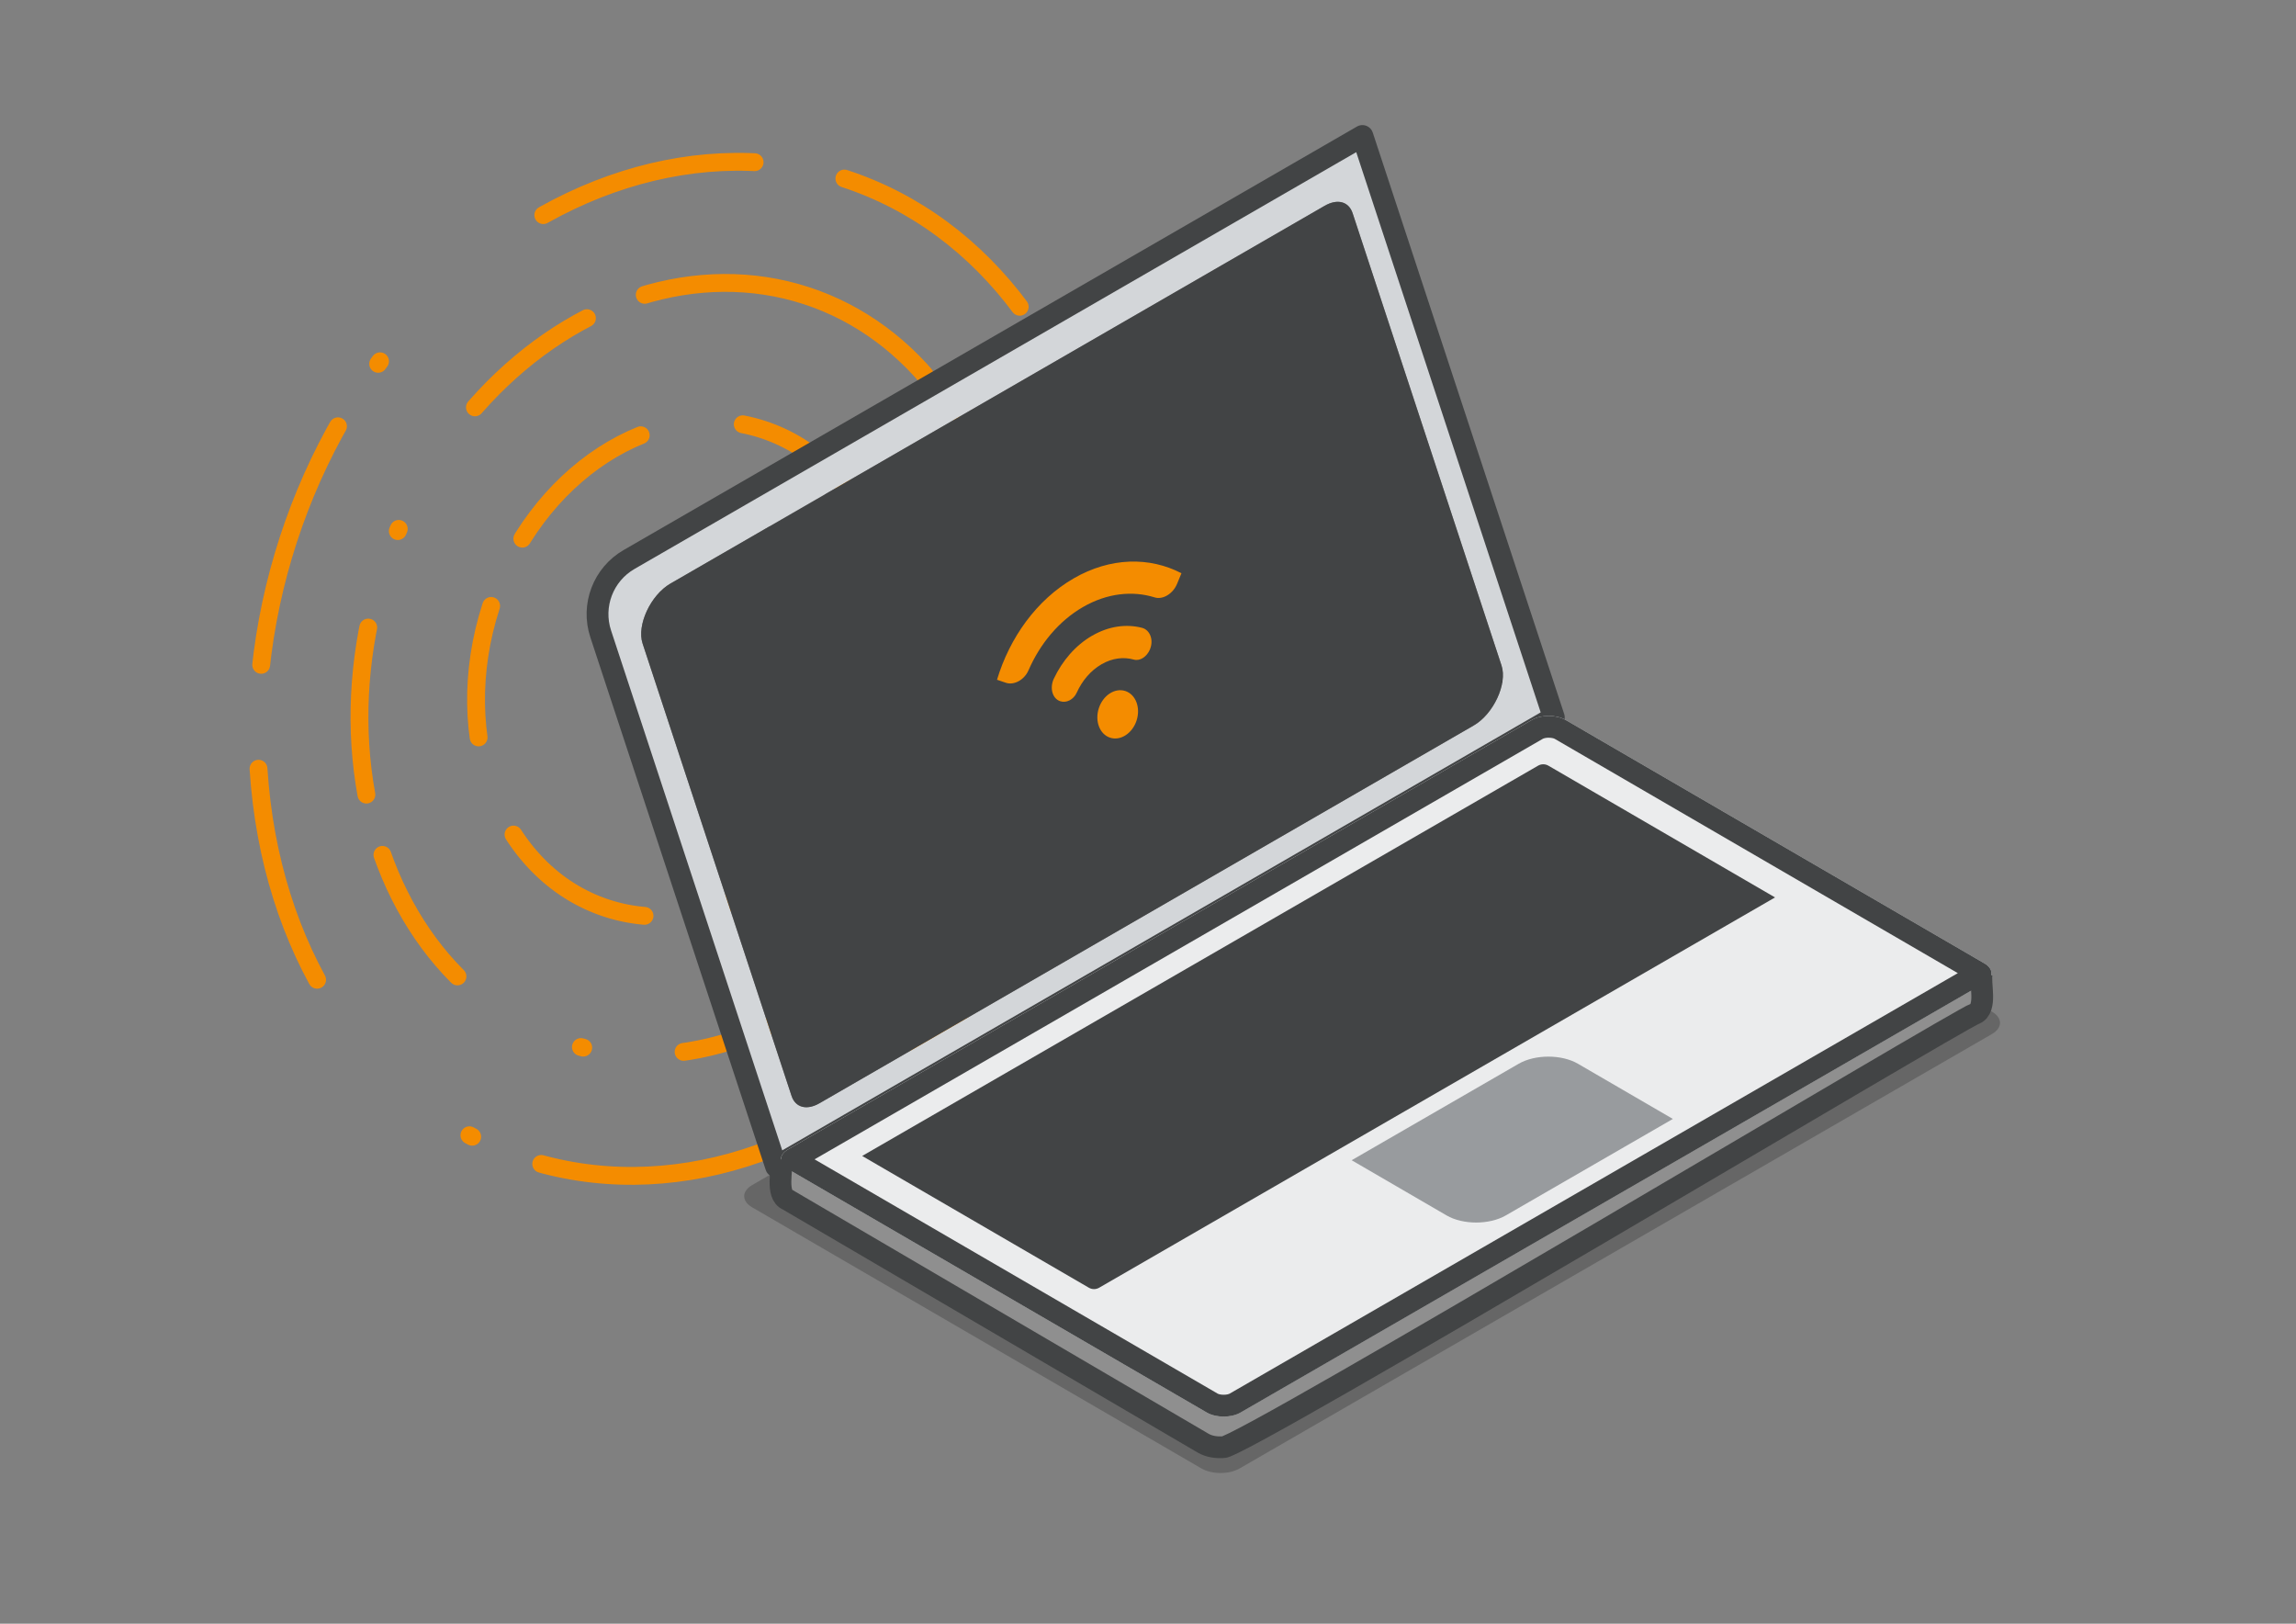 <?xml version="1.0" encoding="UTF-8"?><svg id="Layers" xmlns="http://www.w3.org/2000/svg" xmlns:xlink="http://www.w3.org/1999/xlink" viewBox="0 0 841.89 595.28"><rect x="0" y="0" width="841.89" height="595.28" fill="#808080" stroke="none"/><defs><radialGradient id="Naamloos_verloop_26" cx="-921.57" cy="-3235.39" fx="-921.57" fy="-3235.39" r="19.78" gradientTransform="translate(1090.3 2955.97) rotate(-30) scale(1 .87) skewX(-26.57)" gradientUnits="userSpaceOnUse"><stop offset="0" stop-color="#d9d9d9"/><stop offset=".13" stop-color="#d1d1d1"/><stop offset=".47" stop-color="#c3c3c3"/><stop offset=".77" stop-color="#bfbfbf"/></radialGradient><radialGradient id="Naamloos_verloop_22" cx="-921.57" cy="-3235.39" fx="-921.57" fy="-3235.39" r="19.78" gradientTransform="translate(1090.3 2955.97) rotate(-30) scale(1 .87) skewX(-26.57)" gradientUnits="userSpaceOnUse"><stop offset="0" stop-color="#d9d9d9"/><stop offset=".77" stop-color="#ccc"/></radialGradient><radialGradient id="Naamloos_verloop_31" cx="-925.78" cy="-3235.39" fx="-925.78" fy="-3235.39" r="23.27" gradientTransform="translate(1090.3 2955.97) rotate(-30) scale(1 .87) skewX(-26.57)" gradientUnits="userSpaceOnUse"><stop offset="0" stop-color="#e6e6e6"/><stop offset=".26" stop-color="#d1d1d1"/><stop offset=".53" stop-color="#c3c3c3"/><stop offset=".77" stop-color="#bfbfbf"/></radialGradient></defs><g><ellipse cx="251.11" cy="245.22" rx="92.3" ry="74.66" transform="translate(-59.8 408.09) rotate(-71.97)" style="fill:none; stroke:#f48c00; stroke-dasharray:0 0 0 0 48.83 27.25 58.59 38.15; stroke-linecap:round; stroke-linejoin:round; stroke-width:6.54px;"/><ellipse cx="251.11" cy="245.22" rx="143.89" ry="116.38" transform="translate(-59.8 408.09) rotate(-71.97)" style="fill:none; stroke:#f48c00; stroke-dasharray:0 0 0 0 0 0 52.8 22.89 61.6 37.06 .88 52.8; stroke-linecap:round; stroke-linejoin:round; stroke-width:6.54px;"/><ellipse cx="251.11" cy="245.22" rx="189.04" ry="152.9" transform="translate(-59.8 408.09) rotate(-71.97)" style="fill:none; stroke:#f48c00; stroke-dasharray:0 0 0 0 0 0 80.93 38.15 92.49 27.25 1.16 80.93; stroke-linecap:round; stroke-linejoin:round; stroke-width:6.54px;"/></g><g><path d="M298.52,165.35h0l-9.82,16.61-8.77,6.55c0,1,.24,1.86,.68,2.5l3.64,5.17c.91,1.3,2.6,1.45,4.43,.4l7.27-4.2c.91-.52,1.78-1.3,2.54-2.24l-9.78-8.17,9.82-16.61Z" style="fill:url(#Naamloos_verloop_26);"/><path d="M298.52,165.35c-.77-.07-1.66,.15-2.58,.68l-7.27,4.2c-1.83,1.05-3.51,3.15-4.43,5.51l-3.64,9.37c-.46,1.2-.69,2.37-.68,3.4l8.77-6.55,9.82-16.61Z" style="fill:url(#Naamloos_verloop_22);"/><path d="M300.37,186.87l3.64-9.37c.91-2.35,.91-4.6,0-5.9l-3.64-5.17c-.45-.64-1.09-1-1.85-1.08l-9.82,16.61,9.78,8.17c.77-.96,1.43-2.08,1.89-3.26Z" style="fill:url(#Naamloos_verloop_31);"/><path d="M297.17,166.23c1.86,0,3.69,.88,4.83,2.51l1.67,2.37c1.13,1.61,1.39,3.69,.67,5.53l-4.69,12.09c-.49,1.25-1.39,2.3-2.55,2.98l-6.7,3.87c-.93,.53-1.94,.79-2.95,.79-1.86,0-3.69-.88-4.83-2.51l-1.67-2.37c-1.13-1.61-1.39-3.69-.67-5.53l4.69-12.09c.49-1.25,1.39-2.3,2.55-2.98l6.7-3.87c.93-.53,1.94-.79,2.95-.79m0-2.53c-1.47,0-2.93,.39-4.21,1.13l-6.7,3.87c-1.66,.96-2.95,2.47-3.64,4.25l-4.69,12.09c-1.02,2.63-.66,5.59,.96,7.9l1.67,2.37c1.58,2.24,4.16,3.58,6.9,3.58,1.47,0,2.93-.39,4.21-1.13l6.7-3.87c1.66-.96,2.95-2.47,3.64-4.25l4.69-12.09c1.02-2.63,.66-5.59-.96-7.9l-1.67-2.37c-1.58-2.24-4.16-3.58-6.9-3.58h0Z" style="fill:#6d6f71;"/></g><path d="M294.27,338.97c2.46-3.06,4.45-2.88,4.45,.4s-2,8.42-4.45,11.48c-2.46,3.06-4.45,2.88-4.45-.4s2-8.42,4.45-11.48" style="fill:#b9b9b9; fill-rule:evenodd;"/><path d="M294.27,338.97c2.46-3.06,4.45-2.88,4.45,.4s-2,8.42-4.45,11.48c-2.46,3.06-4.45,2.88-4.45-.4s2-8.42,4.45-11.48" style="fill:#252525; fill-rule:evenodd;"/><g style="opacity:.2;"><path d="M275.81,434.46c-3.9,2.25-3.91,5.9-.04,8.15l164.73,95.73c3.88,2.25,10.17,2.26,14.07,0l275.85-159.26c3.9-2.25,3.91-5.9,.04-8.15l-164.73-95.73c-3.88-2.25-10.17-2.26-14.07,0l-275.85,159.26Z"/></g><g style="isolation:isolate;"><path d="M569.75,263.01l-285.18,164.65-65.02-197.45c-3.01-9.14,.81-19.15,9.14-23.96L499.56,49.86l70.19,213.15Zm-279.52,138.73c1.42,4.33,5.58,5.43,10.27,2.72l239.88-138.49c7.26-4.19,12.41-15.28,10.2-21.97l-54.6-165.83c-1.43-4.32-5.59-5.42-10.28-2.71L245.82,213.95c-7.26,4.19-12.41,15.28-10.2,21.97l54.61,165.82" style="fill:#d3d6d9;"/><path d="M569.75,263.01l-285.18,164.65-64.31-195.28c-3.43-10.4,.92-21.79,10.4-27.26L499.56,49.86l70.19,213.15Z" style="fill:none; stroke:#424445; stroke-linejoin:round; stroke-width:8px;"/></g><path d="M245.82,213.95c-7.26,4.19-12.41,15.28-10.2,21.97l54.61,165.82c1.42,4.33,5.58,5.43,10.27,2.72l239.88-138.49c7.26-4.19,12.41-15.28,10.2-21.97l-54.6-165.83c-1.43-4.32-5.59-5.42-10.28-2.71L245.82,213.95Z" style="fill:#424445;"/><g style="isolation:isolate;"><path d="M288.89,428.6l153.59,89.26c1.71,.96,3.73,1.38,5.69,1.46,2.29,.06,4.69-.34,6.7-1.46l272.75-157.47h0c1.73-1,2.59-2.31,2.58-3.61-.88,3.78,2.13,12.87-2.56,14.9-5.06,1.47-272.27,160-277.86,158.92-2.49,.11-5.1-.22-7.28-1.44l-153.59-89.26c-4.66-1.87-1.79-11.45-2.57-14.85,0,1.29,.85,2.58,2.55,3.56Z" style="fill:#8f8f8f;"/><path d="M561.68,263.95c3.43-1.98,8.97-1.99,12.39,0l153.59,89.26c3.41,1.98,3.39,5.2-.04,7.18l-272.75,157.47c-3.43,1.98-8.98,1.98-12.39,0l-153.59-89.26c-3.42-1.99-3.39-5.2,.04-7.18l272.75-157.47Z" style="fill:#ebeced;"/></g><path d="M567.89,270.46c1.08,0,1.89,.24,2.17,.4l147.83,85.91-267.01,154.16c-.29,.17-1.11,.41-2.2,.41-1.21,0-1.97-.29-2.17-.4l-147.83-85.91,267.01-154.16c.29-.17,1.11-.42,2.2-.42m0-8c-2.24,0-4.49,.5-6.2,1.49l-272.75,157.47c-3.43,1.98-3.46,5.19-.04,7.18l153.59,89.26c1.7,.99,3.94,1.49,6.19,1.49s4.49-.49,6.2-1.48l272.75-157.47c3.43-1.98,3.45-5.2,.04-7.18l-153.59-89.26c-1.71-.99-3.95-1.49-6.19-1.49h0Z" style="fill:#424445;"/><path d="M726.68,356.77c-.87,3.78,2.12,12.87-2.54,14.9-5.02,1.47-270.11,160-275.65,158.92-2.47,.11-5.06-.22-7.22-1.44l-152.37-89.26c-4.62-1.87-1.78-11.45-2.55-14.85" style="fill:none; stroke:#424445; stroke-miterlimit:10; stroke-width:7.97px;"/><g><path d="M550.58,244l-22.34-67.84,22.34,67.84c1.24,3.76,.16,8.92-2.32,13.45,2.48-4.53,3.56-9.69,2.32-13.45Z" style="fill:#424445;"/><path d="M544.88,245.88l-31.44-95.49-51.69,154.12,75.63-43.74c5.03-2.91,8.71-11.23,7.5-14.89Z" style="fill:#424445;"/></g><path d="M248.82,219.15c-3.55,2.05-6.42,6.8-7.38,10.71-.18,.86-.3,1.7-.35,2.52,0,.62,.07,1.18,.23,1.66l42.48,128.97,73.47-206.01-108.45,62.15Z" style="fill:#424445;"/><path d="M563.99,280.7c1.16-.67,2.6-.67,3.76,0l83.12,48.31-1.89,1.09-245.95,142c-1.16,.67-2.6,.67-3.76,0l-81.07-47.11-2.06-1.2,247.85-143.09Z" style="fill:#424445;"/><path d="M495.62,425.36l34.82,20.24c5.97,3.47,15.68,3.47,21.69,0l61.27-35.38-34.82-20.24c-5.97-3.47-15.68-3.47-21.69,0l-61.27,35.38Z" style="fill:#989b9e;"/><g><ellipse cx="409.86" cy="261.91" rx="9" ry="7.28" transform="translate(33.93 570.56) rotate(-71.97)" style="fill:#f48c00;"/><path d="M393.66,212.06c13.54-7.82,27.9-7.96,39.55-1.9l-1.61,3.9c-1.48,3.58-5.19,5.89-8.19,4.96-8.16-2.54-17.47-1.58-26.33,3.54s-15.75,13.51-19.95,23.18c-1.54,3.55-5.34,5.58-8.31,4.57l-3.24-1.1c4.65-15.47,14.55-29.33,28.09-37.15Z" style="fill:#f48c00;"/><path id="SVGID" d="M400.48,233.05c6.13-3.54,12.54-4.36,18.27-2.88,2.92,.76,4.35,4.43,2.92,7.87v.02c-1.12,2.68-3.64,4.4-5.91,3.76-3.71-1.05-7.88-.59-11.87,1.72s-7.1,6.04-9.06,10.37c-1.2,2.64-3.86,3.92-6.09,3.16h-.02c-2.86-.98-3.89-4.87-2.31-8.24,3.11-6.58,7.94-12.25,14.07-15.79Z" style="fill:#f48c00;"/></g></svg>